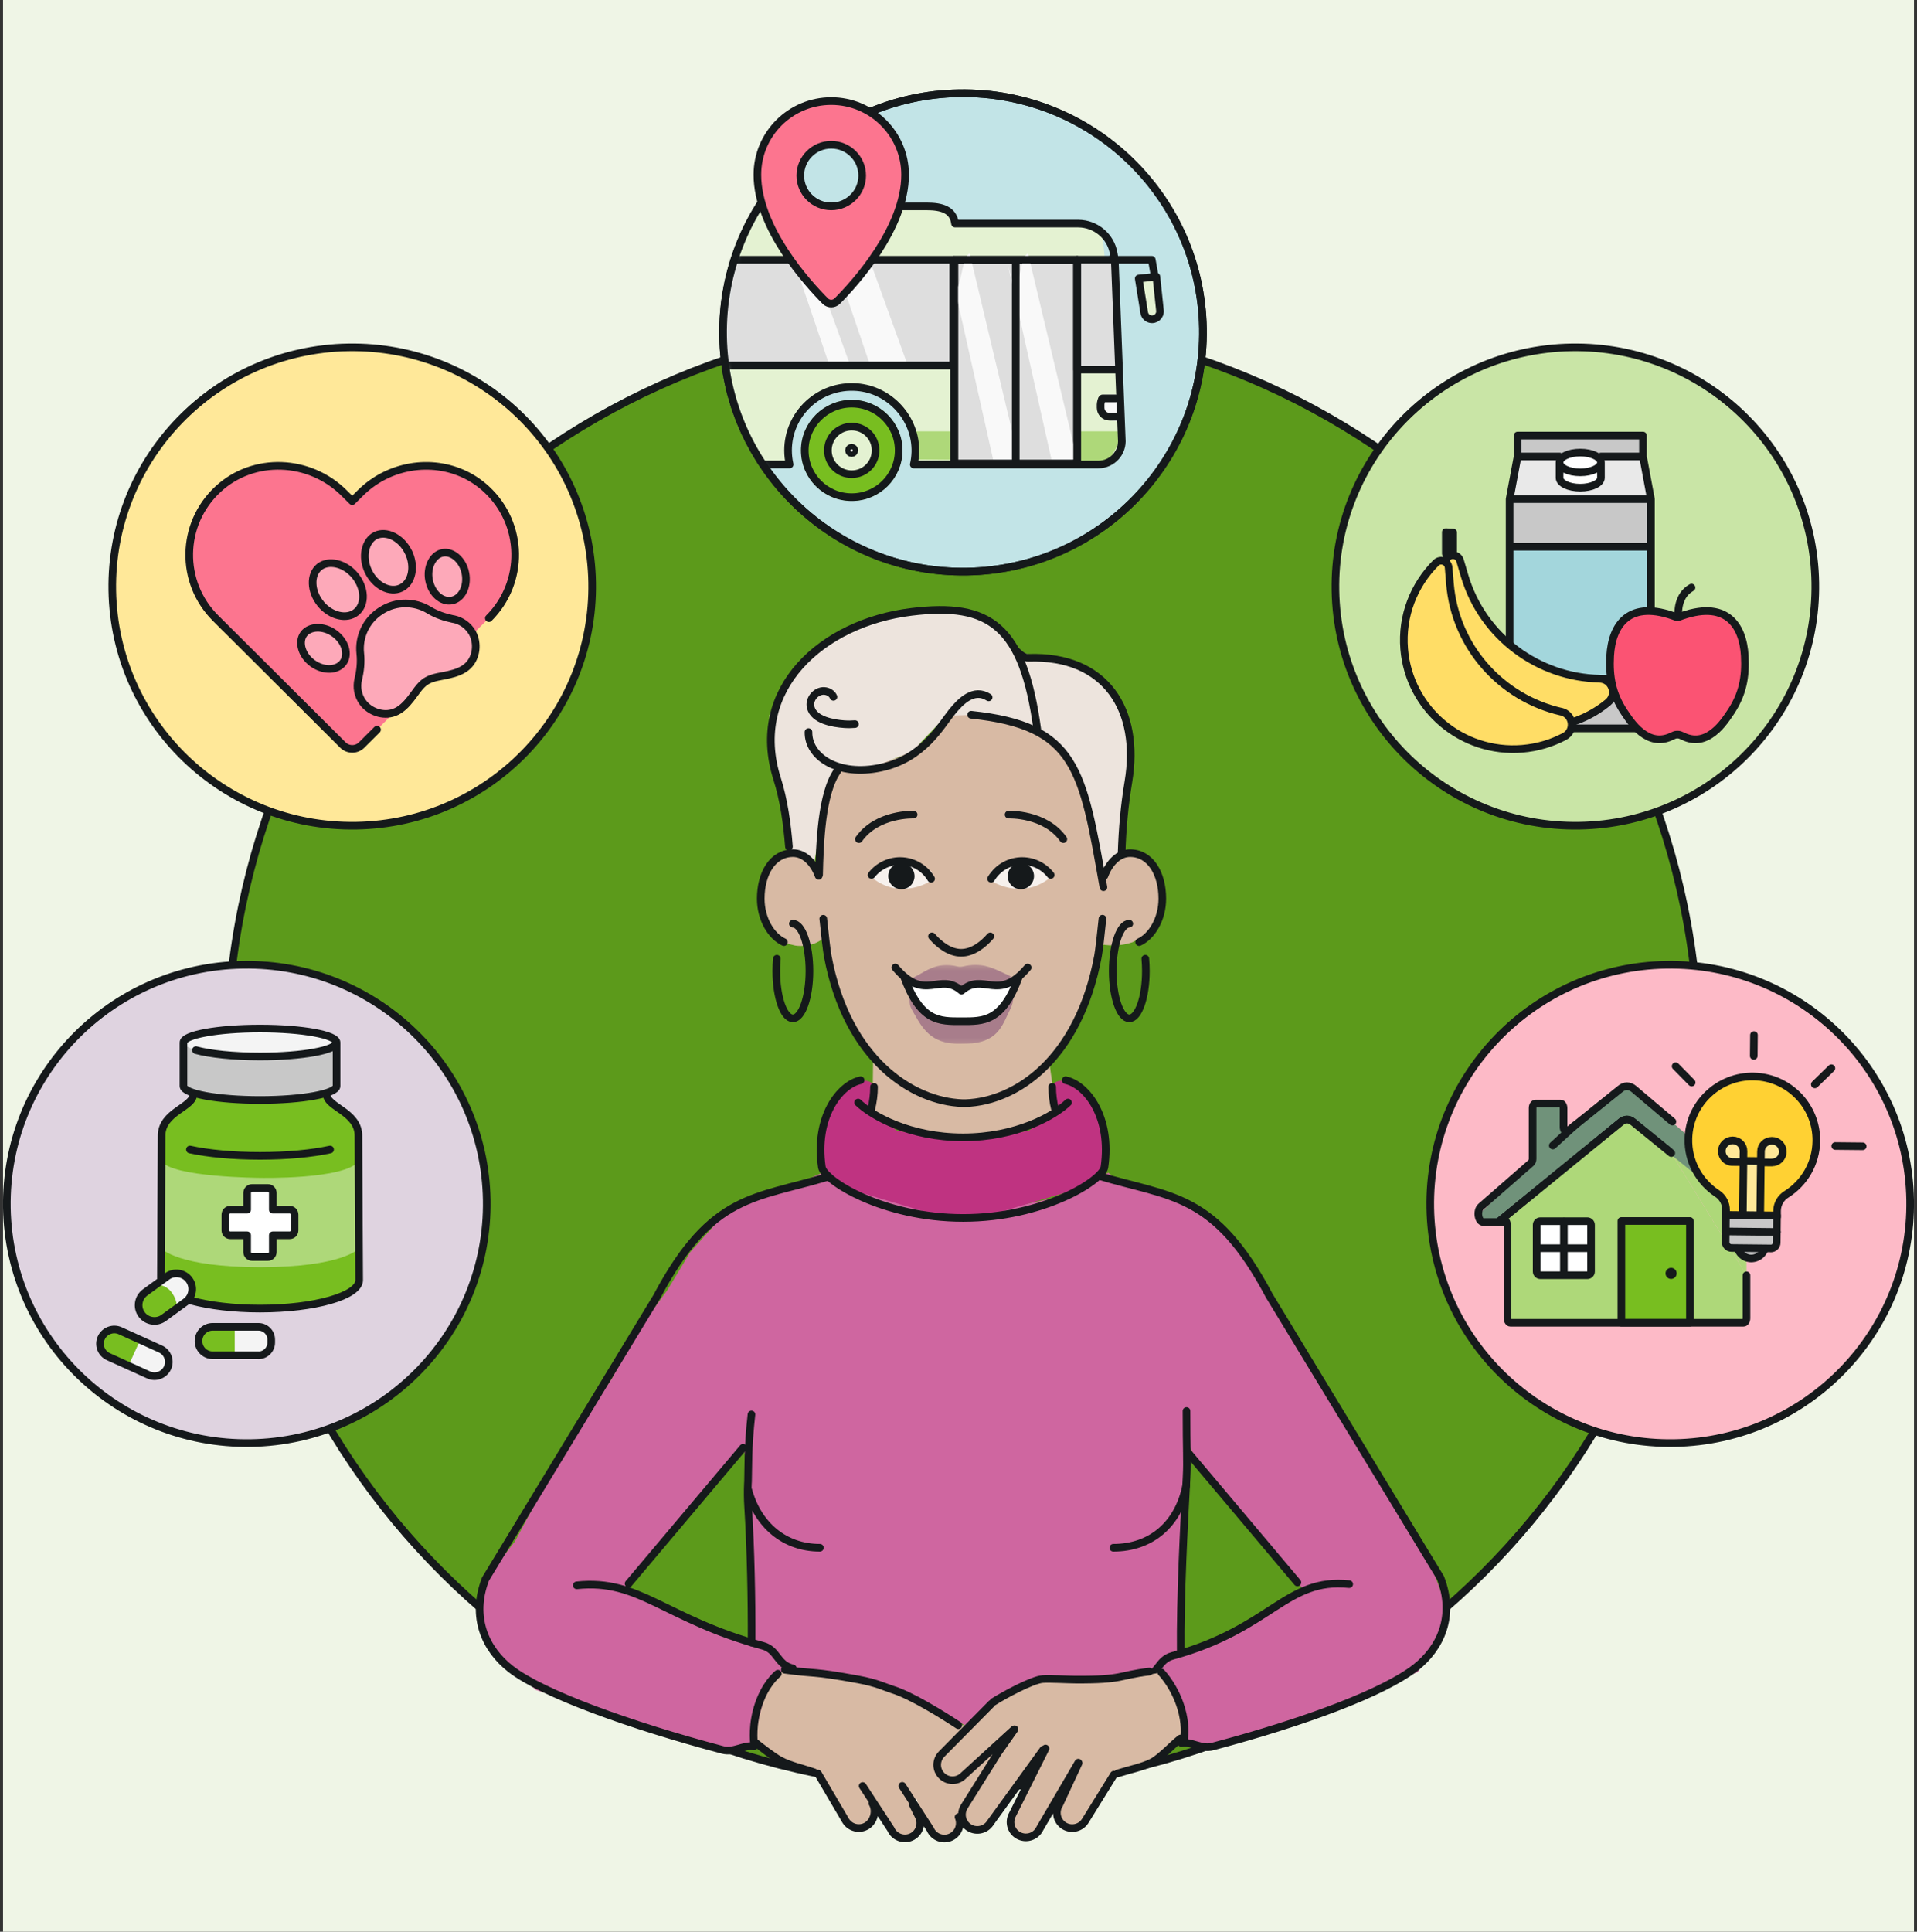<svg width="402" height="405" viewBox="0 0 402 405" fill="none" xmlns="http://www.w3.org/2000/svg">
<rect x="0" y="0" width="402" height="405" fill="#333333" stroke="none"/>
<rect width="400.73" height="405" transform="translate(0.635)" fill="#EFF5E6"/>
<g clip-path="url(#clip0_2687_6007)">
<path d="M356.272 221.016C356.272 305.967 287.17 374.825 201.945 374.825C116.72 374.825 47.617 305.953 47.617 221.016C47.617 136.08 116.72 67.208 201.945 67.208C287.17 67.208 356.272 136.08 356.272 221.016Z" fill="#5C9A1B"/>
<path d="M201.945 374.825C287.178 374.825 356.272 305.963 356.272 221.016C356.272 136.07 287.178 67.208 201.945 67.208C116.712 67.208 47.617 136.07 47.617 221.016C47.617 305.963 116.712 374.825 201.945 374.825Z" stroke="#15191B" stroke-width="1.601" stroke-miterlimit="10"/>
<path d="M299.542 326.66L293.774 317.142L286.304 304.827L276.628 288.893L269.678 276.145L263.823 266.152L257.377 258.682L251.58 253.793L244.874 251.356L241.428 249.092L240 249.049L235.054 248.14L232.444 245.876L228.089 247.91L220.965 251.14L211.808 253.173L206.905 254.284L200.705 253.548L192.197 252.539L184.885 250.419L179.982 247.463L175.541 245.429L173.868 245.228L169.398 247.232L159.765 250.03L151.834 254.644L144.782 262.474L139.908 270.55L133.491 279.274L128.357 288.965L117.773 304.813L107.981 323.17L101.852 331.044L100.612 341.931L106.525 348.81L112.379 354.318L121.45 357.188L133.015 361.687L153.204 366.979C153.78 364.687 166.442 365.48 163.053 362.033L168.605 351.65L182.621 353.583L198.585 359.394L205.391 363.692L217.879 353.727L227.397 353.871L247.34 349.617L248.451 328.953L249.59 303.529L251.378 307.163L256.569 313.321L263.635 321.714L272.1 331.765L273.528 333.466L270.601 334.923L260.102 340.994L246.446 347.642L243 349.358C245.869 353.467 248.955 360.836 249.186 366.215L255.358 365.898L278.142 358.933L289.866 353.583L297.322 350.554L301.157 344.83L303.321 336.869L299.557 326.66H299.542ZM158.035 344.483L154.343 343.315L141.494 337.922L131.14 332.889L154.617 305.866L155.828 303.529L156.636 306.659L156.592 310.913L158.107 329.429L158.063 344.483H158.035Z" fill="#CF66A0"/>
<path d="M231.305 234.412L228.291 230.187L226.128 227.879L223.936 226.913L222.955 226.48L223.085 226.639C221.47 226.336 220.648 227.432 220.648 227.432C220.648 227.432 220.85 230.605 220.937 230.821C220.98 230.922 221.239 231.917 221.499 232.941L215.702 237.094L201.945 238.954L188.188 237.094L182.391 232.941C182.665 231.917 182.924 230.922 182.953 230.821C183.04 230.619 183.242 227.432 183.242 227.432C183.242 227.432 182.434 226.336 180.804 226.639L180.934 226.48L179.954 226.913L177.762 227.879L175.599 230.187L172.585 234.412L171.835 241.824L172.945 246.035L178.425 249.438L194.158 254.096L201.93 254.903L209.703 254.096L225.436 249.438L230.468 246.136L232.026 241.824L231.276 234.412H231.305Z" fill="#BF3381"/>
<path d="M183.14 218.132L182.996 230.808L183.025 233.851L191.533 236.677L198.455 238.148H206.747L216.726 235.206L221.513 232.913L219.22 217.123L183.14 218.132Z" fill="#D8BAA4"/>
<path d="M157.586 296.551C156.778 303.675 156.951 308.29 156.865 310.597L156.836 311.044C156.764 312.616 156.778 314.202 156.879 315.774C157.427 324.613 157.658 335.313 157.615 344.369M156.923 312.414C158.941 319.739 164.522 324.498 171.934 324.498M248.752 311.433C247.108 319.61 241.369 324.498 233.466 324.498" stroke="#15191B" stroke-width="1.601" stroke-linecap="round" stroke-linejoin="round"/>
<path d="M209.025 370.037L203.228 362.322L193.912 357.722L184.755 352.488L176.492 351.896L168.719 350.627L163.369 350.526C159.808 354.651 159.361 360.001 158.005 365.495L157.457 365.077L164.263 369.273L170.724 371.162L178.511 383.275L181.799 382.799L183.818 378.444L188.374 385.453L192.47 384.631L192.109 376.916L193.811 381.588L196.609 384.631L200.545 385.236L205.477 373.887L209.025 370.052V370.037Z" fill="#D8BAA4"/>
<path d="M230.367 246.511C245.624 251.097 254.709 250.03 266.159 271.632L302.08 330.813C305.166 338.788 302.109 345.536 296.788 349.675C290.155 354.838 273.787 360.995 254.291 366.172C251.926 366.807 249.777 365.033 247.759 365.451M282.93 332.125C269.678 330.741 266.635 341.47 245.898 347.152C242.711 348.017 243.014 351.088 239.597 351.896M272.071 331.765L248.869 304.236M223.474 226.467C227.902 227.433 233.122 234.211 231.608 244.68C231.204 247.477 218.831 255.351 201.974 255.351C185.102 255.351 172.743 247.477 172.34 244.68C170.825 234.211 176.046 227.433 180.473 226.467M179.954 231.153C182.823 233.922 190.754 238.45 201.959 238.45C213.164 238.45 221.11 233.922 223.965 231.153M183.285 227.866C183.285 229.423 183.083 230.98 182.708 232.495M220.648 227.866C220.648 229.423 220.85 230.98 221.225 232.495M248.811 295.829C248.811 299.867 248.854 302.376 248.883 304.236C248.912 306.486 248.927 307.769 248.826 309.673C248.278 319.94 247.485 334.404 247.6 346.661M163.125 350.901C162.649 351.305 160.486 353.194 159.087 357.318C157.66 361.543 158.063 365.062 158.15 365.783M164.596 350.079C171.157 351.002 169.975 350.266 179.997 352.112C183.977 352.848 185.736 353.785 187.092 354.203C191.115 355.429 197.792 359.625 200.964 361.702M189.212 374.421L195.081 383.52C195.787 385.149 197.676 385.899 199.32 385.193C200.95 384.486 201.7 382.597 201.007 380.967M180.905 374.449L186.818 383.505C187.524 385.121 189.428 385.87 191.057 385.164C192.687 384.457 193.422 382.554 192.716 380.939L191.476 378.458M171.546 371.854L177.358 381.746C178.295 383.246 180.285 383.722 181.785 382.784C183.299 381.847 183.876 379.583 182.939 378.069M158.078 365.091C159.722 366.388 162.144 368.292 163.615 369.085C165.605 370.167 168.374 370.758 170.753 371.594" stroke="#15191B" stroke-width="1.601" stroke-linecap="round" stroke-linejoin="round"/>
<path d="M235.414 352.128L226.877 352.849L217.835 352.157L210.481 355.444L202.131 361.804L196.161 369.375L199.608 373.282L206.962 368.812L205.607 372.331L201.179 381.646L206.529 383.608L216.379 370.168L213.754 377.551L211.966 381.401L212.37 384.329L216.22 385.021L221.166 378.358L222.161 381.848L226.112 383.276L234.419 371.379L240.922 369.634L247.556 364.486L248.161 365.568C248.248 360.174 246.142 354.911 243.518 350.628L235.414 352.128Z" fill="#D8BAA4"/>
<path d="M173.753 246.685C158.366 251.357 149.223 250.16 137.73 271.878L101.809 331.059C98.723 339.048 101.78 345.782 107.101 349.921C113.735 355.084 132.034 361.703 151.531 366.879C153.896 367.514 156.044 365.74 158.078 366.158M120.945 332.371C134.197 330.987 139.23 339.365 159.967 345.047C163.154 345.912 162.851 348.984 166.268 349.791M155.814 303.545L131.818 332.011M248.249 364.947C248.451 363.765 248.652 361.342 247.672 358.083C246.388 353.815 244.023 351.176 243.533 350.642M241.024 350.455C234.448 351.233 235.775 352.199 225.58 352.142C224.167 352.142 220.028 351.911 218.615 352.026C216.38 352.214 210.294 355.531 208.318 356.814M212.673 362.568L202.046 372.273C200.791 373.542 198.758 373.556 197.489 372.302C196.22 371.061 196.205 369.028 197.46 367.759L207.915 357.189M218.802 366.807L207.713 382.107C206.79 383.622 204.814 384.112 203.286 383.203C201.757 382.281 201.267 380.319 202.19 378.791L209.299 367.456L212.746 362.553M226.128 369.547L218.052 383.362C217.302 384.963 215.384 385.669 213.769 384.919C212.154 384.17 211.462 382.266 212.212 380.651L219.249 366.591M233.583 372.071L227.541 381.819C226.575 383.304 224.57 383.723 223.085 382.756C221.6 381.79 221.182 379.8 222.148 378.315L226.185 369.634M234.376 371.811C236.784 371.033 239.568 370.499 241.572 369.475C243.331 368.581 245.999 365.668 247.556 364.486" stroke="#15191B" stroke-width="1.601" stroke-linecap="round" stroke-linejoin="round"/>
<path d="M175.252 161.604L172.93 171.742L172.036 179.558L170.609 181.692L167.58 179.197L162.764 179.558L160.096 182.932L159.202 188.974L161.351 195.204L163.139 197.338L166.701 198.232C166.701 198.232 170.09 198.939 172.757 196.632L175.079 208.37L180.602 219.041L186.673 225.444L193.811 230.246L203.805 231.846L209.688 230.073L218.066 224.91L224.484 216.561L226.978 211.586L229.833 202.703L230.54 197.901C230.54 197.901 233.929 198.795 237.491 197.54L241.24 195.579L243.922 190.07V184.735L241.067 180.106L236.972 178.332L233.049 180.639L230.915 184.014L227.887 169.435L223.791 157.884L218.081 153.442L211.664 151.135L202.564 149.361L198.469 150.068L194.013 155.216L188.49 158.763L182.246 160.71L175.295 161.604H175.252Z" fill="#D8BAA4"/>
<path d="M215.558 152.534L204.324 149.881L198.441 150.054L191.303 157.524L183.818 160.538L179.175 161.432L175.253 161.605L173.118 168.714L171.33 177.424L170.624 181.693L169.009 179.198L165.274 178.664L165.447 173.516L163.298 165.167L161.524 158.764L161.337 150.054L164.019 144.185L169.196 137.436L177.041 132.274L185.78 128.726L195.412 127.472L201.83 128.366L207.886 130.86L213.236 136.369L216.812 137.609L224.124 139.037L230.007 141.878L235.184 148.453L237.318 155.923V162.311L235.184 170.675L234.997 179.558L230.901 184L226.445 163.206L222.335 157.163L215.558 152.534Z" fill="#EDE4DD"/>
<path d="M165.447 177.51C165.057 172.622 164.379 167.733 162.952 163.234C157.011 144.473 172.34 130.572 191.129 128.279C207.626 126.26 214.548 131.235 217.519 152.923M172.642 192.623C172.988 196.069 173.378 199.386 173.58 200.467C177.646 222.185 191.331 230.923 201.844 231.284H202.219H202.478C213.005 230.938 226.185 222.185 230.252 200.453C230.454 199.372 230.843 196.04 231.189 192.608M231.593 183.624C232.66 180.769 234.665 178.866 236.972 178.866C241.226 178.866 243.735 183.134 243.735 188.412C243.735 192.695 241.529 196.314 238.875 197.526M171.676 183.624C170.609 180.769 168.605 178.866 166.297 178.866C162.043 178.866 159.534 183.134 159.534 188.412C159.534 192.695 161.741 196.314 164.394 197.526M212.976 136.311C213.957 137.306 214.793 137.94 215.659 137.912C231.939 137.349 239.121 148.886 236.626 163.897C235.789 168.916 235.357 173.746 235.198 179.039M171.763 183.423C171.907 177.092 172.239 166.305 175.613 161.619M203.646 149.852C225.767 152.159 227.007 161.229 231.391 186.018" stroke="#15191B" stroke-width="1.601" stroke-linecap="round" stroke-linejoin="round"/>
<mask id="mask0_2687_6007" style="mask-type:luminance" maskUnits="userSpaceOnUse" x="190" y="202" width="24" height="17">
<path d="M213.019 202.271H190.278V218.825H213.019V202.271Z" fill="white"/>
</mask>
<g mask="url(#mask0_2687_6007)">
<path d="M201.267 218.839C200.748 218.839 200.286 218.839 200.041 218.81C194.489 218.392 193.018 214.729 191.201 211.657C190.394 210.288 190.956 209.293 190.538 208.427C190.365 208.067 190.278 207.692 190.278 207.317V207.202C190.293 206.235 190.826 205.312 191.72 204.865C193.638 203.928 195.499 202.327 198.498 202.327C199.19 202.327 199.94 202.414 200.748 202.616C200.949 202.659 201.166 202.688 201.368 202.688C201.57 202.688 201.786 202.659 201.988 202.616C202.911 202.385 203.761 202.284 204.54 202.284C207.424 202.284 209.414 203.596 211.347 204.404C212.702 204.966 213.38 206.567 212.789 207.966C212.443 208.802 212.572 210.129 211.938 211.383C210.294 214.671 209.53 218.132 203.877 218.752C203.415 218.81 202.218 218.839 201.252 218.839" fill="#A87D8B"/>
</g>
<path d="M195.844 184.315C195.844 184.315 188.806 189.463 182.188 183.436L183.557 181.921L186.932 180.566L189.989 180.768L193.421 181.431L195.325 182.729L195.844 184.33V184.315Z" fill="#F7F1ED"/>
<path d="M191.778 183.869C191.677 185.383 190.365 186.536 188.85 186.435C187.336 186.334 186.183 185.022 186.269 183.508C186.37 181.994 187.682 180.84 189.197 180.941C190.711 181.042 191.864 182.354 191.778 183.869Z" fill="#15191B"/>
<path d="M182.766 183.45C184.251 181.547 186.63 180.379 189.226 180.537C191.822 180.71 194.042 182.167 195.254 184.243M191.591 170.789C191.591 170.789 183.948 170.486 180.112 175.937" stroke="#15191B" stroke-width="1.601" stroke-linecap="round" stroke-linejoin="round"/>
<path d="M207.25 184.315C207.25 184.315 214.287 189.463 220.906 183.436L219.536 181.921L216.162 180.566L213.105 180.768L209.673 181.431L207.769 182.729L207.25 184.33V184.315Z" fill="#F7F1ED"/>
<path d="M211.317 183.869C211.418 185.383 212.73 186.536 214.244 186.435C215.759 186.334 216.912 185.022 216.826 183.508C216.725 181.994 215.412 180.84 213.898 180.941C212.384 181.042 211.231 182.354 211.317 183.869Z" fill="#15191B"/>
<path d="M207.669 196.313C206.184 198.029 203.992 199.76 201.555 199.76C199.118 199.76 196.926 198.015 195.44 196.313M220.33 183.45C218.845 181.547 216.465 180.379 213.87 180.537C211.274 180.71 209.068 182.167 207.842 184.243M211.505 170.789C211.505 170.789 219.148 170.486 222.983 175.937" stroke="#15191B" stroke-width="1.601" stroke-linecap="round" stroke-linejoin="round"/>
<path d="M191.606 206.221L197.072 206.278L200.403 207.172L202.422 207.23L205.277 206.336L208.853 206.696L213.425 205.687L211.824 209.249L208.969 212.681L205.58 213.979L200.648 214.21L197.692 213.849C196.437 213.69 195.269 213.171 194.332 212.335L193.164 211.297L190.554 207.028L191.621 206.192L191.606 206.221Z" fill="white"/>
<path d="M236.813 193.661C234.895 193.661 233.338 198.102 233.338 203.582C233.338 209.062 234.895 213.503 236.813 213.503C238.731 213.503 240.288 209.062 240.288 203.582C240.288 202.688 240.245 201.823 240.173 201.001M166.268 193.661C168.186 193.661 169.744 198.102 169.744 203.582C169.744 209.062 168.186 213.503 166.268 213.503C164.35 213.503 162.793 209.062 162.793 203.582C162.793 202.688 162.836 201.823 162.908 201.001M179.29 151.813C178.583 151.87 177.834 151.885 177.04 151.827C174.762 151.668 170.667 151.005 170.003 148.294C169.585 146.592 171.099 144.79 172.83 144.862C173.666 144.905 174.488 145.396 174.776 146.102M207.323 146.203C204.194 144.199 201.44 147.025 199.594 149.303C197.258 152.188 193.624 159.037 184.726 160.941C175.771 162.873 169.455 158.677 169.542 153.485M213.697 204.707C210.193 214.311 206.227 214.109 201.627 214.109C197.027 214.109 193.061 214.311 189.557 204.707M215.5 202.847C209.198 210.316 206.328 203.64 201.627 207.706C196.926 203.64 194.071 210.316 187.755 202.847" stroke="#15191B" stroke-width="1.601" stroke-linecap="round" stroke-linejoin="round"/>
<path d="M1.443 253.23C1.904 280.932 24.804 303.01 52.592 302.548C80.38 302.087 102.53 279.259 102.068 251.572C101.607 223.885 78.707 201.807 50.919 202.268C23.131 202.715 0.981 225.543 1.443 253.23Z" fill="#DFD3E0"/>
<path d="M1.443 253.23C1.904 280.932 24.804 303.01 52.592 302.548C80.38 302.087 102.53 279.259 102.068 251.572C101.607 223.885 78.707 201.807 50.919 202.268C23.131 202.715 0.981 225.543 1.443 253.23Z" stroke="#15191B" stroke-width="1.601" stroke-linecap="round" stroke-linejoin="round"/>
<path d="M70.575 218.868V227.866L69.911 228.515L67.474 229.409L64.374 229.986L56.745 230.577L51.165 230.606L45.541 230.101L40.551 229.121L38.706 228.169L38.489 227.693V218.565C38.489 218.565 38.936 219.733 41.618 220.252C44.301 220.771 47.862 221.233 47.862 221.233L55.217 221.492L60.783 221.262L65.095 220.771L68.513 220.007L70.575 218.882V218.868Z" fill="#C8C8C8"/>
<path d="M70.575 218.549C70.575 220.179 63.393 221.491 54.553 221.491C45.714 221.491 38.532 220.179 38.532 218.549C38.532 216.92 45.699 215.607 54.553 215.607C63.407 215.607 70.575 216.92 70.575 218.549Z" fill="#F4F4F4"/>
<path d="M40.696 229.264L40.22 230.418L38.907 231.716L36.571 233.302L35.072 234.888L33.889 236.965L33.774 240.224L33.889 247.607L33.73 264.465L33.788 268.82L34.408 269.916L36.845 271.545L41.157 272.843L46.118 273.867L52.953 274.371L61.62 274.011L69.118 272.655L73.502 270.853L75.319 269.079V268.055L75.175 248.458L75.16 237.801L75.031 236.907L74.454 235.508L72.983 233.821L71.094 232.394L68.96 230.605L68.599 229.971L68.513 229.12L64.374 230L59.759 230.461L54.092 230.605L48.814 230.418L43.637 229.884L40.696 229.264Z" fill="#78BE20"/>
<path d="M54.552 246.944C54.552 246.944 36.18 246.843 33.873 243.455V261.769C33.873 261.769 37.219 265.677 54.552 265.677C71.885 265.677 75.231 261.769 75.231 261.769V243.455C72.231 247.334 54.552 246.944 54.552 246.944Z" fill="#AED879"/>
<path d="M44.618 284.136H49.247V278.166H44.618C42.959 278.166 41.618 279.507 41.618 281.151C41.618 282.795 42.959 284.136 44.618 284.136Z" fill="#78BE20"/>
<path d="M53.875 284.136C55.533 284.136 56.874 282.795 56.874 281.151C56.874 279.507 55.533 278.166 53.875 278.166H49.246V284.136H53.875Z" fill="#F4F4F4"/>
<path d="M22.741 284.438L26.952 286.341L29.432 280.905L25.221 278.987C23.722 278.309 21.934 278.972 21.256 280.472C20.578 281.972 21.241 283.746 22.741 284.423" fill="#78BE20"/>
<path d="M31.178 288.258C32.677 288.936 34.451 288.272 35.143 286.773C35.835 285.273 35.158 283.499 33.658 282.821L29.447 280.918L26.967 286.354L31.178 288.258Z" fill="#F4F4F4"/>
<path d="M40.162 269.454L39.556 268.228L39.412 268.041L38.792 267.507L38.604 267.406L37.609 267.046L37.364 267.017L36.196 267.089L35.98 267.147L34.754 267.695L34.639 267.767L32.476 269.454L32.418 269.512L32.519 269.44L32.908 269.324C35.288 269.44 36.989 271.588 37.119 273.953C37.119 274.141 37.032 274.328 36.888 274.444L39.109 272.814L39.253 272.67L40.003 271.574L40.104 271.286L40.219 269.786L40.162 269.483V269.454Z" fill="#F4F4F4"/>
<path d="M32.893 269.324L32.504 269.439L32.403 269.511L30.47 270.924L30.369 271.011L29.288 272.251L29.144 272.64V274.241L29.216 274.53L29.951 275.842L30.153 276.058L31.177 276.721L31.509 276.822H33.109L33.412 276.736L35.258 275.625L35.301 275.597L36.858 274.457H36.873C37.017 274.313 37.118 274.14 37.104 273.953C36.959 271.588 35.258 269.454 32.893 269.324Z" fill="#78BE20"/>
<path d="M33.889 238.22C33.788 233.101 40.595 232.149 40.537 229.409M68.513 229.409C68.455 232.149 75.262 233.101 75.161 238.22L75.319 268.388C75.319 271.69 66.004 274.358 54.525 274.358C48.959 274.358 43.911 273.723 40.177 272.714M39.831 241.003C43.594 241.825 48.786 242.33 54.525 242.33C60.264 242.33 65.47 241.825 69.219 241.003M33.745 267.984L33.889 238.235M70.575 218.565C70.575 216.95 63.394 215.638 54.525 215.638C45.656 215.638 38.475 216.95 38.475 218.565V227.693C38.475 229.308 45.656 230.621 54.525 230.621C63.394 230.621 70.575 229.308 70.575 227.693V218.565ZM70.575 218.565C70.575 220.18 63.394 221.492 54.525 221.492C48.915 221.492 43.969 220.959 41.099 220.166M38.951 272.945L34.336 276.305C32.865 277.386 30.789 277.054 29.707 275.584C28.626 274.113 28.957 272.05 30.428 270.969L35.043 267.609C36.514 266.527 38.59 266.859 39.672 268.33C40.753 269.801 40.436 271.863 38.951 272.945ZM31.164 288.259L22.728 284.438C21.228 283.76 20.55 281.986 21.243 280.486C21.935 278.987 23.709 278.323 25.208 279.001L33.644 282.823C35.144 283.5 35.822 285.274 35.13 286.774C34.437 288.273 32.664 288.937 31.164 288.259ZM54.193 284.135H44.589C42.96 284.135 41.633 282.808 41.633 281.179V281.135C41.633 279.506 42.96 278.179 44.589 278.179H54.193C55.679 278.179 56.876 279.376 56.876 280.861V281.467C56.876 282.952 55.679 284.149 54.193 284.149V284.135Z" stroke="#15191B" stroke-width="1.601" stroke-linecap="round" stroke-linejoin="round"/>
<path d="M60.739 253.62H57.206V250.102C57.206 249.525 56.745 249.063 56.168 249.063H52.865C52.289 249.063 51.827 249.525 51.827 250.102V253.62H48.294C47.717 253.62 47.256 254.082 47.256 254.659V257.946C47.256 258.523 47.717 258.985 48.294 258.985H51.827V262.503C51.827 263.08 52.289 263.542 52.865 263.542H56.168C56.745 263.542 57.206 263.08 57.206 262.503V258.985H60.739C61.316 258.985 61.777 258.523 61.777 257.946V254.659C61.777 254.082 61.316 253.62 60.739 253.62Z" fill="white"/>
<path d="M60.739 253.62H57.206V250.102C57.206 249.525 56.745 249.063 56.168 249.063H52.865C52.289 249.063 51.827 249.525 51.827 250.102V253.62H48.294C47.717 253.62 47.256 254.082 47.256 254.659V257.946C47.256 258.523 47.717 258.985 48.294 258.985H51.827V262.503C51.827 263.08 52.289 263.542 52.865 263.542H56.168C56.745 263.542 57.206 263.08 57.206 262.503V258.985H60.739C61.316 258.985 61.777 258.523 61.777 257.946V254.659C61.777 254.082 61.316 253.62 60.739 253.62Z" stroke="#15191B" stroke-width="1.601" stroke-linecap="round" stroke-linejoin="round"/>
<path d="M151.631 70.524C152.093 98.211 174.992 120.303 202.78 119.842C230.569 119.38 252.718 96.553 252.257 68.866C251.796 41.164 228.896 19.086 201.108 19.548C173.319 20.009 151.17 42.837 151.631 70.524Z" fill="#C2E4E7"/>
<path d="M151.631 70.524C152.093 98.211 174.992 120.303 202.78 119.842C230.569 119.38 252.718 96.553 252.257 68.866C251.796 41.164 228.896 19.086 201.108 19.548C173.319 20.009 151.17 42.837 151.631 70.524Z" stroke="#15191B" stroke-width="1.601" stroke-linecap="round" stroke-linejoin="round"/>
<mask id="mask1_2687_6007" style="mask-type:luminance" maskUnits="userSpaceOnUse" x="151" y="19" width="102" height="101">
<path d="M201.108 19.549C173.319 20.011 151.17 42.838 151.631 70.525C152.093 98.213 174.992 120.29 202.78 119.829C230.569 119.367 252.718 96.54 252.257 68.853C251.796 41.439 229.357 19.535 201.958 19.535C201.67 19.535 201.396 19.535 201.108 19.535" fill="white"/>
</mask>
<g mask="url(#mask1_2687_6007)">
<path d="M228.406 97.39H191.62C191.836 96.438 191.951 95.458 191.951 94.448C191.951 87.094 185.981 81.138 178.598 81.138C171.215 81.138 165.245 87.094 165.245 94.448C165.245 95.458 165.36 96.453 165.576 97.39H147.19V43.27H194.331C197.388 43.27 199.897 43.933 200.258 46.861H226.301C229.964 46.89 230.699 47.077 231.319 50.653L231.709 54.446L233.872 77.49L235.79 88.622C236.583 93.194 233.05 97.39 228.378 97.39" fill="#E4F2D2"/>
<path d="M234.795 82.725H231.205L231.176 87.83L235.819 88.623L234.795 82.725Z" fill="#F9F9F9"/>
<path d="M235.918 90.439L232.53 96.683L191.821 96.337C191.907 95.717 191.965 95.082 191.965 94.433C191.965 93.035 191.748 91.694 191.345 90.439H235.933H235.918Z" fill="#AED879"/>
<path d="M225.867 54.46H200.112V97.26H225.867V54.46Z" fill="#DEDEDE"/>
<path d="M225.867 54.46H200.112V97.26H225.867V54.46Z" stroke="#15191B" stroke-width="1.601" stroke-linecap="round" stroke-linejoin="round"/>
<path d="M199.882 53.826H147.031V76.625H199.882V53.826Z" fill="#DEDEDE"/>
<path d="M232.704 54.46H241.529L242.049 57.373" stroke="#15191B" stroke-width="1.601" stroke-linecap="round" stroke-linejoin="round"/>
<path d="M241.153 66.89C242.278 67.193 243.359 66.27 243.244 65.117L242.494 58.007L238.788 58.397L239.942 65.549C240.043 66.198 240.519 66.717 241.153 66.89Z" fill="#E4F2D2"/>
<path d="M233.958 83.531H231.204C230.987 83.531 230.8 84.584 230.8 84.8V85.493C230.8 86.531 231.636 87.367 232.674 87.367H234.592M241.154 66.89C242.278 67.193 243.36 66.27 243.245 65.117L242.495 58.007L238.789 58.397L239.942 65.549C240.043 66.198 240.519 66.717 241.154 66.89Z" stroke="#15191B" stroke-width="1.601" stroke-linecap="round" stroke-linejoin="round"/>
<path d="M233.785 54.446H225.883V77.49H234.679" fill="#DEDEDE"/>
<path d="M233.785 54.446H225.883V77.49H234.68M230.31 97.39H191.62C191.822 96.539 191.923 95.659 191.952 94.751C192.11 87.757 186.674 81.715 179.68 81.167C171.821 80.561 165.259 86.733 165.259 94.434C165.259 95.443 165.375 96.438 165.591 97.376H147.205V43.27H194.346C197.403 43.27 199.912 43.933 200.272 46.875H226.143C229.791 46.904 232.92 49.529 233.54 53.119L233.771 54.46L235.227 92.011C235.501 94.895 233.223 97.39 230.31 97.39Z" stroke="#15191B" stroke-width="1.601" stroke-linecap="round" stroke-linejoin="round"/>
<path d="M168.012 94.434C168.012 100.26 172.756 104.99 178.611 104.99C184.465 104.99 189.195 100.26 189.195 94.434C189.195 88.608 184.451 83.878 178.611 83.878C172.77 83.878 168.012 88.608 168.012 94.434Z" fill="#78BE20"/>
<path d="M172.945 94.434C172.945 97.549 175.483 100.073 178.613 100.073C181.742 100.073 184.28 97.549 184.28 94.434C184.28 91.32 181.742 88.796 178.613 88.796C175.483 88.796 172.945 91.32 172.945 94.434Z" fill="#E4F2D2"/>
<path d="M178.035 94.433C178.035 94.751 178.295 94.996 178.598 94.996C178.9 94.996 179.16 94.751 179.16 94.433C179.16 94.116 178.9 93.871 178.598 93.871C178.295 93.871 178.035 94.116 178.035 94.433Z" fill="#F4F4F4"/>
<path d="M168.763 94.433C168.763 99.855 173.175 104.239 178.612 104.239C184.048 104.239 188.461 99.841 188.461 94.433C188.461 89.026 184.048 84.627 178.612 84.627C173.175 84.627 168.763 89.026 168.763 94.433ZM173.608 94.433C173.608 97.188 175.843 99.423 178.612 99.423C181.381 99.423 183.616 97.188 183.616 94.433C183.616 91.679 181.381 89.444 178.612 89.444C175.843 89.444 173.608 91.679 173.608 94.433ZM178.035 94.433C178.035 94.751 178.295 94.996 178.597 94.996C178.9 94.996 179.16 94.751 179.16 94.433C179.16 94.116 178.9 93.871 178.597 93.871C178.295 93.871 178.035 94.116 178.035 94.433Z" stroke="#15191B" stroke-width="1.601" stroke-linecap="round" stroke-linejoin="round"/>
<path d="M200.574 60.561L199.161 55.744L208.26 96.338H213.654L203.357 53.163C201.872 53.509 201.627 59.422 200.589 60.561" fill="#F9F9F9"/>
<path d="M212.803 60.561L211.39 55.744L220.489 96.338H225.882L215.586 53.163C214.101 53.509 213.856 59.422 212.817 60.561" fill="#F9F9F9"/>
<path d="M213.004 96.337V54.46M200.112 97.173H225.867V54.46H200.112V97.173Z" stroke="#15191B" stroke-width="1.601" stroke-linecap="round" stroke-linejoin="round"/>
</g>
<mask id="mask2_2687_6007" style="mask-type:luminance" maskUnits="userSpaceOnUse" x="154" y="54" width="46" height="23">
<path d="M199.882 54.459H154.184V76.638H199.882V54.459Z" fill="white"/>
</mask>
<g mask="url(#mask2_2687_6007)">
<path d="M175.18 53.68L173.046 48.864L186.832 89.457H195.008L179.391 46.283C177.127 46.629 176.781 52.541 175.195 53.68" fill="#F9F9F9"/>
<path d="M166.643 53.68L164.509 48.864L178.295 89.457H182.938L167.321 46.283C165.071 46.629 168.229 52.541 166.643 53.68Z" fill="#F9F9F9"/>
</g>
<mask id="mask3_2687_6007" style="mask-type:luminance" maskUnits="userSpaceOnUse" x="151" y="19" width="102" height="101">
<path d="M201.108 19.549C173.319 20.011 151.17 42.838 151.631 70.525C152.093 98.213 174.992 120.29 202.78 119.829C230.569 119.367 252.718 96.54 252.257 68.853C251.796 41.439 229.357 19.535 201.958 19.535C201.67 19.535 201.396 19.535 201.108 19.535" fill="white"/>
</mask>
<g mask="url(#mask3_2687_6007)">
<path d="M199.883 54.46H144.955V76.639H199.883V54.46Z" stroke="#15191B" stroke-width="1.601" stroke-linecap="round" stroke-linejoin="round"/>
</g>
<path d="M151.631 70.524C152.093 98.211 174.992 120.303 202.78 119.842C230.569 119.38 252.718 96.553 252.257 68.866C251.796 41.164 228.896 19.086 201.108 19.548C173.319 20.009 151.17 42.837 151.631 70.524Z" stroke="#15191B" stroke-width="1.601" stroke-linecap="round" stroke-linejoin="round"/>
<path d="M174.315 21.192C165.763 21.192 158.827 28.1 158.827 36.637C158.827 47.87 169.412 59.464 173.075 63.142C173.752 63.819 174.863 63.819 175.555 63.142C179.232 59.464 189.802 47.87 189.802 36.637C189.802 28.114 182.866 21.192 174.315 21.192ZM174.315 43.27C170.738 43.27 167.826 40.372 167.826 36.81C167.826 33.248 170.724 30.349 174.315 30.349C177.905 30.349 180.804 33.248 180.804 36.81C180.804 40.372 177.905 43.27 174.315 43.27Z" fill="#FC758F"/>
<path d="M174.315 21.192C165.763 21.192 158.827 28.1 158.827 36.637C158.827 47.87 169.412 59.464 173.075 63.142C173.752 63.819 174.863 63.819 175.555 63.142C179.232 59.464 189.802 47.87 189.802 36.637C189.802 28.114 182.866 21.192 174.315 21.192ZM174.315 43.27C170.738 43.27 167.826 40.372 167.826 36.81C167.826 33.248 170.724 30.349 174.315 30.349C177.905 30.349 180.804 33.248 180.804 36.81C180.804 40.372 177.905 43.27 174.315 43.27Z" stroke="#15191B" stroke-width="1.601" stroke-linecap="round" stroke-linejoin="round"/>
<path d="M23.549 123.793C24.011 151.495 46.91 173.573 74.698 173.111C102.487 172.65 124.636 149.822 124.175 122.135C123.713 94.433 100.814 72.37 73.026 72.831C45.237 73.293 23.088 96.12 23.549 123.808" fill="#FFE899"/>
<path d="M23.549 123.793C24.011 151.495 46.91 173.573 74.698 173.111C102.487 172.65 124.636 149.822 124.175 122.135C123.713 94.433 100.814 72.37 73.026 72.831C45.237 73.293 23.088 96.12 23.549 123.808V123.793Z" stroke="#15191B" stroke-width="1.601" stroke-linecap="round" stroke-linejoin="round"/>
<path d="M75.564 103.36L73.862 105.047L72.161 103.36C64.936 96.164 53.169 95.63 45.699 102.566C37.855 109.849 37.696 122.106 45.209 129.59L47.228 131.609L54.308 138.675L71.887 156.196C72.968 157.278 74.728 157.278 75.824 156.196L95.277 136.815L100.497 131.609L102.516 129.59C110.029 122.092 109.87 109.849 102.026 102.566C94.556 95.63 82.789 96.164 75.564 103.36Z" fill="#FC758F"/>
<path d="M45.209 129.604L54.322 138.675L71.901 156.195C72.982 157.277 74.756 157.277 75.838 156.195L79.068 152.98M45.209 129.604C37.681 122.12 37.854 109.862 45.699 102.58C53.169 95.644 64.936 96.177 72.16 103.373L73.862 105.06L75.564 103.373C81.476 97.49 90.431 96.062 97.584 99.537C99.17 100.302 100.67 101.326 102.025 102.58C109.87 109.862 110.029 122.105 102.515 129.604M45.209 129.604L47.227 131.623" stroke="#15191B" stroke-width="1.601" stroke-linecap="round" stroke-linejoin="round"/>
<path d="M95.075 129.807C93.273 129.432 91.513 128.855 89.942 127.889C86.971 126.086 83.121 126 79.992 127.975L79.934 128.018L79.862 128.062C76.733 130.052 75.175 133.57 75.55 137.002C75.752 138.834 75.55 140.665 75.118 142.453C74.743 144.04 75.016 145.784 76.069 147.241C77.497 149.217 80.323 150.226 82.645 149.375C84.087 148.856 85.197 147.688 86.149 146.477C87.086 145.294 87.981 143.737 89.249 142.886L89.379 142.814L89.509 142.727C90.821 141.949 92.624 141.804 94.08 141.458C95.58 141.112 97.109 140.608 98.19 139.526C99.95 137.781 100.238 134.811 99.055 132.676C98.176 131.119 96.719 130.124 95.104 129.792" fill="#FDA9B9"/>
<path d="M95.075 129.807C93.273 129.432 91.513 128.855 89.942 127.889C86.971 126.086 83.121 126 79.992 127.975L79.934 128.018L79.862 128.062C76.733 130.052 75.175 133.57 75.55 137.002C75.752 138.834 75.55 140.665 75.118 142.453C74.743 144.04 75.016 145.784 76.069 147.241C77.497 149.217 80.323 150.226 82.645 149.375C84.087 148.856 85.197 147.688 86.149 146.477C87.086 145.294 87.981 143.737 89.249 142.886L89.379 142.814L89.509 142.727C90.821 141.949 92.624 141.804 94.08 141.458C95.58 141.112 97.109 140.608 98.19 139.526C99.95 137.781 100.238 134.81 99.055 132.676C98.176 131.119 96.719 130.124 95.104 129.792L95.075 129.807Z" stroke="#15191B" stroke-width="1.601" stroke-linecap="round" stroke-linejoin="round"/>
<path d="M67.214 126.563C69.363 129.173 72.723 129.966 74.713 128.337C76.703 126.707 76.573 123.275 74.439 120.665C72.29 118.055 68.858 117.32 66.94 118.891C65.022 120.463 65.08 123.953 67.229 126.563" fill="#FDA9B9"/>
<path d="M67.214 126.563C69.363 129.173 72.723 129.966 74.713 128.337C76.703 126.707 76.573 123.275 74.439 120.665C72.29 118.055 68.858 117.32 66.94 118.891C65.022 120.463 65.08 123.953 67.229 126.563H67.214Z" stroke="#15191B" stroke-width="1.601" stroke-linecap="round" stroke-linejoin="round"/>
<path d="M65.541 139.05C67.82 140.709 70.689 140.637 71.959 138.906C73.213 137.176 72.391 134.436 70.113 132.792C67.834 131.134 64.921 131.263 63.696 132.936C62.484 134.595 63.263 137.407 65.541 139.05Z" fill="#FDA9B9"/>
<path d="M65.541 139.05C67.82 140.709 70.689 140.637 71.959 138.906C73.213 137.176 72.391 134.436 70.113 132.792C67.834 131.134 64.921 131.263 63.696 132.936C62.484 134.595 63.263 137.407 65.541 139.05Z" stroke="#15191B" stroke-width="1.601" stroke-linecap="round" stroke-linejoin="round"/>
<path d="M85.659 115.762C87.115 118.804 86.423 122.164 84.087 123.275C81.765 124.385 78.693 122.813 77.237 119.771C75.781 116.728 76.574 113.325 78.794 112.258C81.029 111.19 84.188 112.719 85.644 115.762" fill="#FDA9B9"/>
<path d="M85.659 115.762C87.115 118.804 86.423 122.164 84.087 123.275C81.765 124.385 78.693 122.813 77.237 119.771C75.781 116.728 76.574 113.325 78.794 112.258C81.029 111.19 84.188 112.719 85.644 115.762H85.659Z" stroke="#15191B" stroke-width="1.601" stroke-linecap="round" stroke-linejoin="round"/>
<path d="M97.598 120.174C98.131 122.928 96.848 125.495 94.742 125.899C92.637 126.302 90.503 124.399 89.969 121.63C89.436 118.876 90.791 116.295 92.825 115.905C94.843 115.516 97.064 117.405 97.598 120.174Z" fill="#FDA9B9"/>
<path d="M97.598 120.174C98.131 122.928 96.848 125.495 94.742 125.899C92.637 126.302 90.503 124.399 89.969 121.63C89.436 118.876 90.791 116.295 92.825 115.905C94.843 115.516 97.064 117.405 97.598 120.174Z" stroke="#15191B" stroke-width="1.601" stroke-linecap="round" stroke-linejoin="round"/>
<path d="M299.931 253.23C300.392 280.932 323.292 303.01 351.08 302.548C378.868 302.087 401.018 279.259 400.557 251.572C400.095 223.885 377.196 201.807 349.407 202.268C321.619 202.73 299.469 225.557 299.931 253.245" fill="#FDBAC7"/>
<path d="M299.931 253.23C300.392 280.932 323.292 303.01 351.08 302.548C378.868 302.087 401.018 279.259 400.557 251.572C400.095 223.885 377.196 201.807 349.407 202.268C321.619 202.73 299.469 225.557 299.931 253.245V253.23Z" stroke="#15191B" stroke-width="1.601" stroke-linecap="round" stroke-linejoin="round"/>
<path d="M350.476 241.738L368.314 256.23H366.843C366.511 256.23 366.237 256.663 366.237 257.182V267.377" fill="#AED879"/>
<path d="M310.011 254.789L321.071 243.801L321.562 231.644L327.95 231.428L328.382 237.643L341.173 226.986L372.336 254.183L371.269 256.217L367.577 255.986L341.332 234.716L314.568 255.683L311.092 256.217L310.011 254.789Z" fill="#70927A"/>
<path d="M350.014 241.364L342.371 235.163C341.635 234.557 340.712 234.572 339.977 235.163L314.179 256.217H311.093C309.968 256.217 309.593 253.837 310.574 252.972L321.072 243.801C321.259 243.628 321.389 243.31 321.389 242.964V232.322C321.389 231.788 321.663 231.37 321.995 231.37H327.273C327.604 231.37 327.878 231.803 327.878 232.322V236.302C327.878 237.009 328.354 237.484 328.758 237.153L339.746 228.313C340.64 227.534 341.722 227.534 342.63 228.313L350.706 235.148" stroke="#15191B" stroke-width="1.601" stroke-linecap="round" stroke-linejoin="round"/>
<path d="M366.237 267.379V276.377C366.237 276.896 365.963 277.329 365.631 277.329H316.731C316.4 277.329 316.126 276.896 316.126 276.377V257.183C316.126 256.65 315.852 256.232 315.52 256.232H314.193L339.992 235.178C340.727 234.572 341.635 234.572 342.385 235.178L350.475 241.754" fill="#AED879"/>
<path d="M366.237 267.379V276.377C366.237 276.896 365.963 277.329 365.631 277.329H316.731C316.4 277.329 316.126 276.896 316.126 276.377V257.183C316.126 256.65 315.852 256.232 315.52 256.232H314.193L339.992 235.178C340.727 234.572 341.635 234.572 342.385 235.178L350.475 241.754" stroke="#15191B" stroke-width="1.601" stroke-linecap="round" stroke-linejoin="round"/>
<path d="M333.646 266.585C333.646 267.017 333.3 267.363 332.853 267.363H323.032C322.6 267.363 322.239 267.017 322.239 266.585V256.808C322.239 256.375 322.585 256.029 323.032 256.029H332.853C333.285 256.029 333.646 256.375 333.646 256.808V266.585Z" fill="white"/>
<path d="M322.254 261.696H333.646M327.95 256.015V267.364M333.646 266.585C333.646 267.017 333.3 267.364 332.853 267.364H323.032C322.6 267.364 322.239 267.017 322.239 266.585V256.808C322.239 256.375 322.585 256.029 323.032 256.029H332.853C333.285 256.029 333.646 256.375 333.646 256.808V266.585Z" stroke="#15191B" stroke-width="1.601" stroke-linecap="round" stroke-linejoin="round"/>
<path d="M354.381 255.985H340.004V277.313H354.381V255.985Z" fill="#78BE20"/>
<path d="M354.381 255.985H340.004V277.313H354.381V255.985Z" stroke="#15191B" stroke-width="1.601" stroke-linecap="round" stroke-linejoin="round"/>
<path d="M351.599 266.975C351.599 267.624 351.08 268.143 350.431 268.143C349.782 268.143 349.263 267.624 349.263 266.975C349.263 266.326 349.782 265.807 350.431 265.807C351.08 265.807 351.599 266.326 351.599 266.975Z" fill="#15191B"/>
<path d="M315.909 256.216L315.692 256.346" stroke="#15191B" stroke-width="1.601" stroke-linecap="round" stroke-linejoin="round"/>
<path d="M330.258 235.927L325.629 240.167" stroke="#15191B" stroke-width="1.601" stroke-linecap="round" stroke-linejoin="round"/>
<path d="M370.26 260.744C370.245 262.475 368.89 263.859 367.217 263.845C365.558 263.83 364.232 262.417 364.246 260.686C364.261 258.956 365.631 257.572 367.289 257.586C368.947 257.6 370.274 259.028 370.26 260.759" fill="#C8C8C8"/>
<path d="M370.26 260.744C370.245 262.475 368.89 263.859 367.217 263.845C365.558 263.83 364.232 262.417 364.246 260.686C364.261 258.956 365.631 257.572 367.289 257.586C368.947 257.6 370.274 259.028 370.26 260.759V260.744Z" stroke="#15191B" stroke-width="1.601" stroke-linecap="round" stroke-linejoin="round"/>
<path d="M380.888 239.201C380.974 231.876 375.119 225.862 367.794 225.689C360.439 225.516 354.267 231.342 354.066 238.682C353.921 243.513 356.373 247.796 360.122 250.247C361.29 251.012 361.968 252.324 361.954 253.723V255.021L372.654 255.136V253.824C372.682 252.425 373.418 251.127 374.615 250.392C378.335 248.055 380.83 243.931 380.888 239.216" fill="#FFD133"/>
<path d="M380.888 239.201C380.974 231.876 375.119 225.862 367.794 225.689C360.439 225.516 354.267 231.342 354.066 238.682C353.921 243.513 356.373 247.796 360.122 250.247C361.29 251.012 361.968 252.324 361.954 253.723V255.021L372.654 255.136V253.824C372.682 252.425 373.418 251.127 374.615 250.392C378.335 248.055 380.83 243.931 380.888 239.216V239.201Z" stroke="#15191B" stroke-width="1.601" stroke-linecap="round" stroke-linejoin="round"/>
<path d="M371.341 261.739L363.093 261.652C362.415 261.652 361.867 261.09 361.867 260.412L361.925 254.716L372.639 254.831L372.582 260.527C372.582 261.205 372.019 261.753 371.341 261.753" fill="#C8C8C8"/>
<path d="M371.341 261.739L363.093 261.652C362.415 261.652 361.867 261.09 361.867 260.412L361.925 254.716L372.639 254.831L372.582 260.527C372.582 261.205 372.019 261.753 371.341 261.753V261.739Z" stroke="#15191B" stroke-width="1.601" stroke-linecap="round" stroke-linejoin="round"/>
<path d="M362.098 258.178C363.799 258.192 372.625 258.293 372.625 258.293L362.098 258.178Z" fill="#C8C8C8"/>
<path d="M362.098 258.178C363.799 258.192 372.625 258.293 372.625 258.293" stroke="#15191B" stroke-width="1.601" stroke-linecap="round" stroke-linejoin="round"/>
<path d="M365.572 243.379L365.447 254.741L369.095 254.781L369.22 243.419L365.572 243.379Z" fill="#FFE899"/>
<path d="M384.045 223.958L380.57 227.347M390.606 240.326L384.853 240.268M354.743 226.958L351.383 223.54M367.764 221.377L367.808 217.008M369.12 254.789L365.472 254.746L365.601 243.383L369.25 243.426L369.12 254.789Z" stroke="#15191B" stroke-width="1.601" stroke-linecap="round" stroke-linejoin="round"/>
<path d="M365.602 243.656L363.295 243.627C362.055 243.627 361.06 242.589 361.06 241.349V241.32C361.074 240.08 362.098 239.085 363.338 239.085H363.381C364.621 239.099 365.631 240.123 365.616 241.363L365.588 243.656H365.602Z" fill="#FFE899"/>
<path d="M365.602 243.656L363.295 243.627C362.055 243.627 361.06 242.589 361.06 241.349V241.32C361.074 240.08 362.098 239.085 363.338 239.085H363.381C364.621 239.099 365.631 240.123 365.616 241.363L365.588 243.656H365.602Z" stroke="#15191B" stroke-width="1.601" stroke-linecap="round" stroke-linejoin="round"/>
<path d="M371.557 243.729L369.25 243.701L369.279 241.408C369.279 240.168 370.317 239.158 371.557 239.173H371.615C372.855 239.173 373.865 240.211 373.85 241.451V241.48C373.85 242.72 372.812 243.729 371.572 243.715" fill="#FFE899"/>
<path d="M371.557 243.729L369.25 243.701L369.279 241.408C369.279 240.168 370.317 239.158 371.557 239.173H371.615C372.855 239.173 373.865 240.211 373.85 241.451V241.48C373.85 242.72 372.812 243.729 371.572 243.715L371.557 243.729Z" stroke="#15191B" stroke-width="1.601" stroke-linecap="round" stroke-linejoin="round"/>
<path d="M280.045 123.793C280.507 151.495 303.406 173.573 331.194 173.111C358.983 172.65 381.133 149.822 380.671 122.135C380.21 94.433 357.31 72.37 329.522 72.831C301.734 73.293 279.584 96.12 280.045 123.808" fill="#C9E5A6"/>
<path d="M280.045 123.793C280.507 151.495 303.406 173.573 331.194 173.111C358.983 172.65 381.133 149.822 380.671 122.135C380.21 94.433 357.31 72.37 329.522 72.831C301.734 73.293 279.584 96.12 280.045 123.808V123.793Z" stroke="#15191B" stroke-width="1.601" stroke-linecap="round" stroke-linejoin="round"/>
<path d="M327.618 95.717L329.219 95.313L330.964 94.78L332.853 94.996L334.266 95.4L335.607 96.467L335.809 99.712L335.305 101.24L333.516 101.976L330.805 102.221L328.57 101.745L326.955 100.49L327.056 96.784L327.618 95.717Z" fill="white"/>
<path d="M316.485 104.644V119.324L316.788 152.707H334.309C334.107 152.75 333.891 152.779 333.66 152.822L346.119 152.721V104.658H316.485V104.644Z" fill="#C8C8C8"/>
<path d="M346.423 114.622H316.832V124.197L316.962 124.255V142.165H346.279V142.151H346.423V114.622Z" fill="#A3D6DC"/>
<path d="M346.105 104.643L344.432 95.717H335.073L335.809 98.038L335.52 101.024L332.449 102.163L328.368 101.658L327.041 100.173L327.185 96.178L327.618 95.717H318.158L316.485 104.643H346.105Z" fill="#E9E9E9"/>
<path d="M344.606 95.615V91.231H318.332V95.615L327.619 95.716L330.315 94.793L333.286 94.909L335.521 95.832L344.606 95.615Z" fill="#C8C8C8"/>
<path d="M316.832 142.31H345.716M316.572 114.622H346.192M335.723 96.957V100.173C335.723 101.312 333.776 102.25 331.382 102.25C328.988 102.25 327.042 101.327 327.042 100.173V96.957M335.723 96.957C335.723 98.097 333.776 99.034 331.382 99.034C328.988 99.034 327.042 98.111 327.042 96.957M335.723 96.957C335.723 95.804 333.776 94.881 331.382 94.881C328.988 94.881 327.042 95.804 327.042 96.957M318.245 95.703V91.319H344.534V95.703M318.245 95.703H327.042M318.245 95.703L316.572 104.643M344.534 95.703L346.206 104.643M344.534 95.703H335.737M316.572 104.643H346.206M316.572 104.643V152.62M346.206 104.643V152.707H316.688" stroke="#15191B" stroke-width="1.601" stroke-linecap="round" stroke-linejoin="round"/>
<path d="M335.434 142.309C338.073 142.367 339.198 145.612 337.179 147.284C334.857 149.202 332.117 150.688 329.046 151.596C316.904 155.172 304.142 148.265 300.551 136.152C298.561 129.432 299.801 122.539 303.377 117.102C304.098 115.992 305.8 116.237 306.175 117.506L307.127 120.722C310.948 133.599 322.658 142.021 335.448 142.295" fill="#FFDD66"/>
<path d="M335.434 142.309C338.073 142.367 339.198 145.612 337.179 147.284C334.857 149.202 332.117 150.688 329.046 151.596C316.904 155.172 304.142 148.265 300.551 136.152C298.561 129.432 299.801 122.539 303.377 117.102C304.098 115.992 305.8 116.237 306.175 117.506L307.127 120.722C310.948 133.599 322.658 142.021 335.448 142.295L335.434 142.309Z" stroke="#15191B" stroke-width="1.601" stroke-linecap="round" stroke-linejoin="round"/>
<path d="M327.358 149.187C329.94 149.779 330.387 153.182 328.05 154.422C325.383 155.821 322.412 156.729 319.211 156.989C306.593 158.027 295.504 148.654 294.465 136.079C293.888 129.1 296.527 122.596 301.128 118.01C302.065 117.073 303.666 117.664 303.781 118.977L304.055 122.322C305.165 135.704 314.885 146.332 327.344 149.202" fill="#FFDD66"/>
<path d="M327.358 149.187C329.94 149.779 330.387 153.182 328.05 154.422C325.383 155.821 322.412 156.729 319.211 156.989C306.593 158.027 295.504 148.654 294.465 136.079C293.888 129.1 296.527 122.596 301.128 118.01C302.065 117.073 303.666 117.664 303.781 118.977L304.055 122.322C305.165 135.704 314.885 146.332 327.344 149.202L327.358 149.187Z" stroke="#15191B" stroke-width="1.601" stroke-linecap="round" stroke-linejoin="round"/>
<path d="M304.733 116.151L303.19 116.079V111.565L304.733 111.638V116.151Z" fill="#FFDD66"/>
<path d="M304.733 116.151L303.19 116.079V111.565L304.733 111.638V116.151Z" stroke="#15191B" stroke-width="1.601" stroke-linecap="round" stroke-linejoin="round"/>
<path d="M351.658 129.417C341.564 125.481 338.016 131.076 337.656 137.507C337.411 141.949 338.103 145.511 340.554 149.231C341.708 150.976 342.991 152.822 344.866 154.019C346.769 155.23 348.716 155.331 350.793 154.264C351.067 154.12 351.355 154.019 351.658 154.019H351.86C352.163 154.019 352.451 154.12 352.725 154.264C354.802 155.331 356.763 155.244 358.666 154.019C360.527 152.822 361.824 150.976 362.978 149.231C365.43 145.511 366.122 141.949 365.877 137.507C365.516 131.076 361.983 125.495 351.889 129.417" fill="#FB5373"/>
<path d="M354.715 123.188C351.773 124.846 351.918 128.278 351.889 129.417C361.983 125.495 365.516 131.075 365.877 137.507C366.122 141.949 365.43 145.51 362.978 149.231C361.824 150.976 360.527 152.822 358.666 154.018C356.763 155.244 354.802 155.331 352.725 154.264C352.451 154.119 352.163 154.018 351.86 154.018H351.658C351.355 154.018 351.067 154.119 350.793 154.264C348.716 155.331 346.769 155.23 344.866 154.018C342.991 152.822 341.708 150.976 340.554 149.231C338.103 145.51 337.411 141.949 337.656 137.507C338.016 131.075 341.564 125.48 351.658 129.417" stroke="#15191B" stroke-width="1.601" stroke-linecap="round" stroke-linejoin="round"/>
</g>
<defs>
<clipPath id="clip0_2687_6007">
<rect width="400.73" height="367.52" fill="white" transform="translate(0.635 18.74)"/>
</clipPath>
</defs>
</svg>
